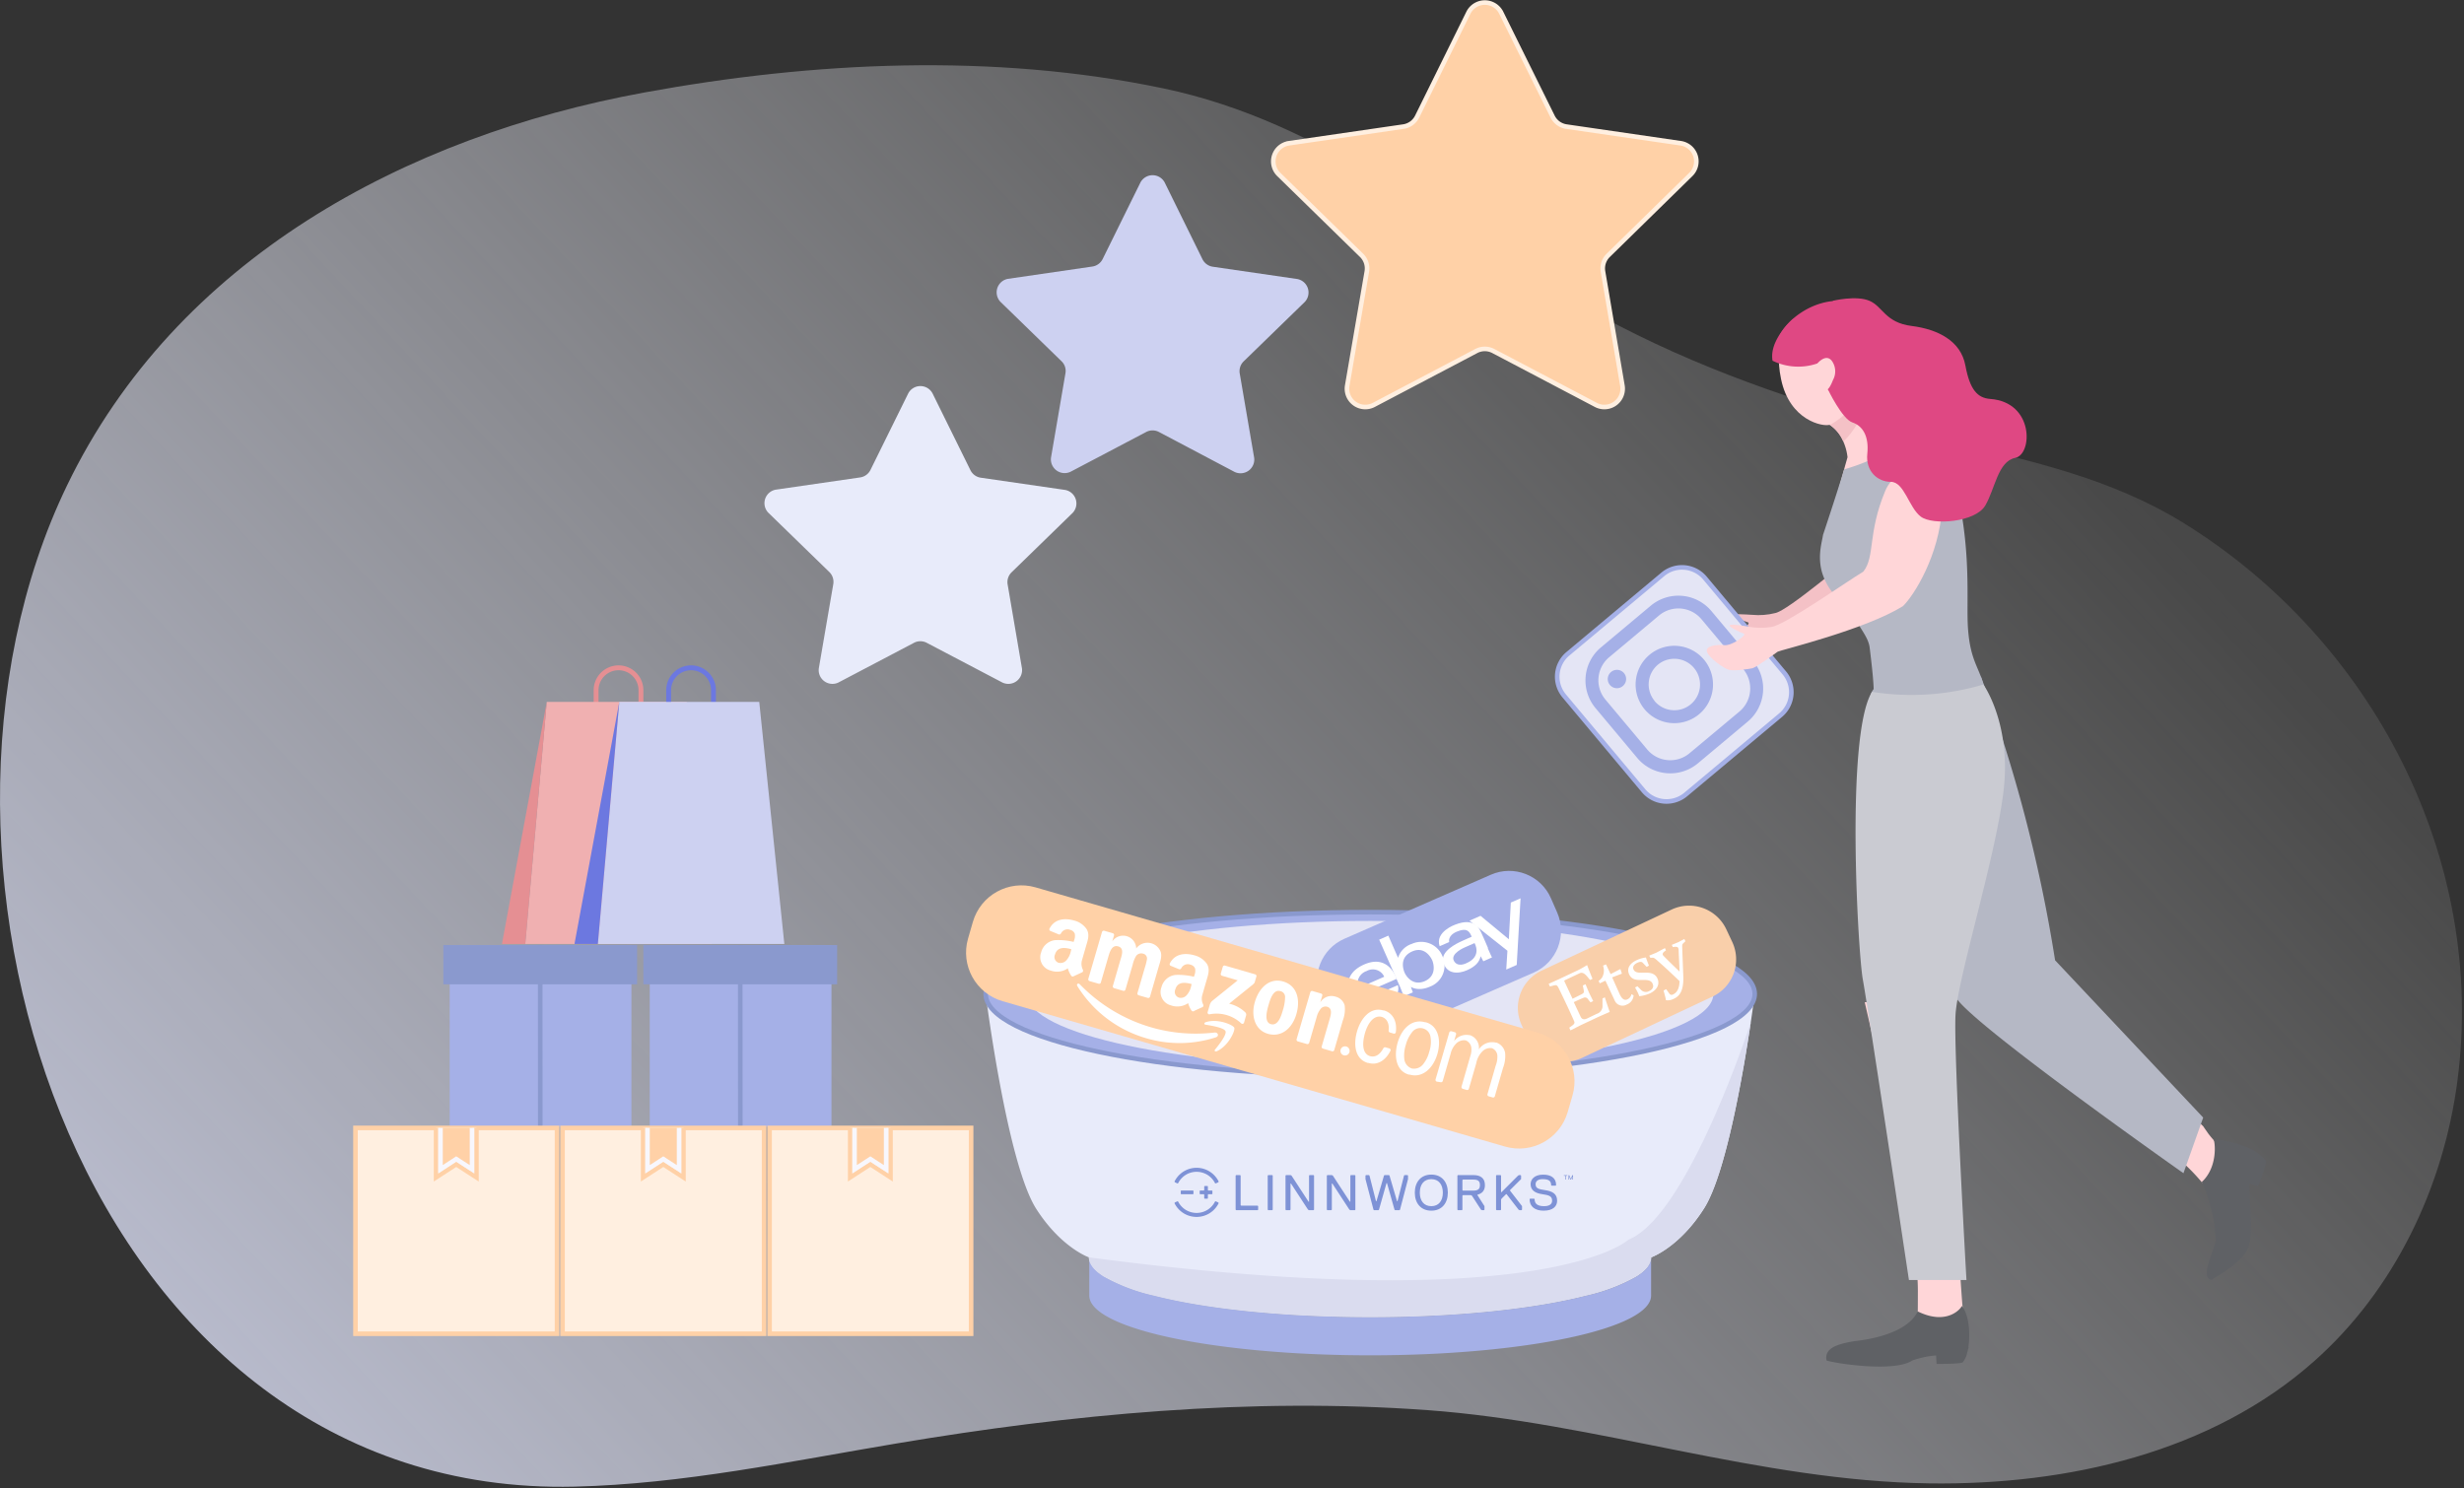 <svg width="538" height="325" viewBox="0 0 538 325" fill="none" xmlns="http://www.w3.org/2000/svg"><rect x="0" y="0" width="538" height="325" fill="#333333" stroke="none"/><g clip-path="url(#clip0)"><path d="M426.354 96.646c17.39 4 34.88 8 50.25 17.46 41.37 25.51 66.38 73.44 59.94 122.09-3.06 23.14-13.76 45.52-31.19 61-22.46 20-53.94 27.15-84 26.75-37.34-.51-72.58-13.29-109.68-16-38.74-2.81-77.71.86-115.92 7.28-23.34 3.92-46.63 8.86-70.29 9.43-106.7 2.54-151-135.54-110.82-218.66 23.86-49.4 73.86-76.23 126-85.79 37.05-6.79 76.25-8.66 113.3-.92 35.48 7.41 61.3 30.37 92 47.77 20.28 11.49 42.24 19.53 64.68 25.65 5.22 1.47 10.47 2.71 15.73 3.94z" fill="url(#paint0_linear)"/><path d="M320.616 2.786l-11.19 22.68a4.004 4.004 0 01-3 2.18l-25 3.64a3.997 3.997 0 00-3.203 2.694 3.993 3.993 0 00.953 4.076l18.11 17.7a3.994 3.994 0 011.15 3.53l-4.28 24.93a3.999 3.999 0 005.8 4.21l22.38-11.77a4.001 4.001 0 013.72 0l22.39 11.77a3.999 3.999 0 005.8-4.21l-4.24-24.93a3.994 3.994 0 011.15-3.53l18.07-17.7a4.005 4.005 0 00.962-4.065 4 4 0 00-3.182-2.705l-25-3.64a3.998 3.998 0 01-3-2.18l-11.22-22.68A4.005 4.005 0 00324.201.56a3.998 3.998 0 00-3.585 2.226z" fill="#FFD1A7" stroke="#FFEFE0" stroke-miterlimit="10"/><path d="M249.006 39.856l-8.26 16.74a3.006 3.006 0 01-2.22 1.61l-18.47 2.69a2.997 2.997 0 00-2.37 3.6c.117.524.372 1.008.74 1.4l13.36 13a2.927 2.927 0 01.85 2.61l-3.15 18.4a2.998 2.998 0 002.706 3.398 3.01 3.01 0 001.574-.288l16.52-8.69a2.999 2.999 0 012.74 0l16.53 8.73a3.008 3.008 0 003.072-.273 3 3 0 001.208-2.837l-3.15-18.4a2.994 2.994 0 01.84-2.61l13.37-13a2.998 2.998 0 00-1.63-5l-18.48-2.69a3.003 3.003 0 01-2.22-1.61l-8.26-16.78a2.997 2.997 0 00-4.196-1.165c-.467.28-.849.683-1.104 1.165z" fill="#CDD1F1"/><path d="M198.316 85.896l-8.26 16.74a2.995 2.995 0 01-2.22 1.62l-18.47 2.68a3 3 0 00-1.64 5l13.37 13a3.002 3.002 0 01.85 2.61l-3.16 18.39a2.997 2.997 0 001.208 2.837 3.003 3.003 0 003.072.273l16.52-8.68a2.993 2.993 0 012.74 0l16.53 8.68a3.01 3.01 0 003.072-.273 3 3 0 001.208-2.837l-3.13-18.33a3 3 0 01.85-2.61l13.36-13a3 3 0 00-1.63-5l-18.47-2.68a3.002 3.002 0 01-2.22-1.62l-8.29-16.8a3.003 3.003 0 00-4.187-1.158c-.465.279-.847.679-1.103 1.158z" fill="#E8EBFA"/><path d="M137.866 206.386h-39.68v39.68h39.68v-39.68z" fill="#A5B0E7"/><path d="M139.106 206.386h-42.31v8.57h42.31v-8.57z" fill="#8A99CE"/><path d="M117.946 206.386l.02 39.68" stroke="#8A99CE" stroke-miterlimit="10"/><path d="M181.546 206.386h-39.68v39.68h39.68v-39.68z" fill="#A5B0E7"/><path d="M182.786 206.386h-42.31v8.57h42.31v-8.57z" fill="#8A99CE"/><path d="M161.626 206.386l.02 39.68" stroke="#8A99CE" stroke-miterlimit="10"/><path d="M121.626 291.266h-44.01v-44.95H121.626v44.95z" fill="#FFEFE0" stroke="#FFD1A7" stroke-miterlimit="10"/><path d="M104.026 246.316v10.79l-4.41-2.86-4.4 2.86v-10.79" fill="#FFEFE0"/><path d="M104.026 246.316v10.79l-4.41-2.86-4.4 2.86v-10.79" stroke="#FFD1A7" stroke-miterlimit="10"/><path d="M103.066 246.316v9.04l-3.45-2.24-3.44 2.24v-9.04" fill="#FFD1A7"/><path d="M103.066 246.316v9.04l-3.45-2.24-3.44 2.24v-9.04" stroke="#F8F7FD" stroke-miterlimit="10"/><path d="M166.836 291.266h-44.01v-44.95H166.836v44.95z" fill="#FFEFE0" stroke="#FFD1A7" stroke-miterlimit="10"/><path d="M149.226 246.316v10.79l-4.4-2.86-4.4 2.86v-10.79" fill="#FFEFE0"/><path d="M149.226 246.316v10.79l-4.4-2.86-4.4 2.86v-10.79" stroke="#FFD1A7" stroke-miterlimit="10"/><path d="M148.276 246.316v9.04l-3.45-2.24-3.45 2.24v-9.04" fill="#FFD1A7"/><path d="M148.276 246.316v9.04l-3.45-2.24-3.45 2.24v-9.04" stroke="#F8F7FD" stroke-miterlimit="10"/><path d="M212.036 291.266h-44v-44.95h44v44.95z" fill="#FFEFE0" stroke="#FFD1A7" stroke-miterlimit="10"/><path d="M194.436 246.316v10.79l-4.4-2.86-4.4 2.86v-10.79" fill="#FFEFE0"/><path d="M194.436 246.316v10.79l-4.4-2.86-4.4 2.86v-10.79" stroke="#FFD1A7" stroke-miterlimit="10"/><path d="M193.486 246.316v9.04l-3.45-2.24-3.45 2.24v-9.04" fill="#FFD1A7"/><path d="M193.486 246.316v9.04l-3.45-2.24-3.45 2.24v-9.04" stroke="#F8F7FD" stroke-miterlimit="10"/><path d="M383.146 217.056s-.31 2.42-.87 6.19c-1.63 10.9-5.41 33.06-10.19 40.62-5.43 8.58-11.57 10.72-11.57 10.72 0 1.45-1.12 2.86-3.2 4.16a40.359 40.359 0 01-11 4.18c-11.25 2.88-28.21 4.71-47.18 4.71s-35.93-1.83-47.18-4.71a40.334 40.334 0 01-11-4.18c-2.08-1.3-3.2-2.71-3.2-4.16 0 0-6.14-2.14-11.58-10.72-6.34-10.17-10.97-46.81-10.97-46.81h167.94z" fill="#E8EBFA"/><path d="M299.176 234.916c46.37 0 83.96-7.997 83.96-17.86 0-9.864-37.59-17.86-83.96-17.86-46.37 0-83.96 7.996-83.96 17.86 0 9.863 37.59 17.86 83.96 17.86z" fill="#A5B0E7" stroke="#8A99CE" stroke-miterlimit="10"/><path d="M299.176 232.996c41.383 0 74.93-7.137 74.93-15.94 0-8.804-33.547-15.94-74.93-15.94-41.383 0-74.93 7.136-74.93 15.94 0 8.803 33.547 15.94 74.93 15.94z" fill="#E4E5F5"/><path d="M360.506 274.586v8.34c0 7.21-27.46 13.05-61.33 13.05s-61.34-5.84-61.34-13.05v-8.34c0 1.45 1.12 2.86 3.2 4.17a40.04 40.04 0 0011 4.17c11.25 2.89 28.21 4.72 47.18 4.72s35.93-1.83 47.18-4.72a39.84 39.84 0 0010.95-4.17c2.05-1.31 3.16-2.7 3.16-4.17z" fill="#A5B0E7"/><path d="M364.989 198.63l-28.418 13.355a8.97 8.97 0 00-4.303 11.933l1.301 2.77a8.97 8.97 0 0011.933 4.303l28.419-13.355a8.97 8.97 0 004.303-11.933l-1.301-2.769a8.97 8.97 0 00-11.934-4.304z" fill="#F9CFAA"/><path d="M343.366 218.126l-1.76-3.76c-.07-.14-.1-.23.14-.34l3.19-1.5c.56-.26 1.08.07 1.73.86l.51.62.54-.25c-.85-2.07-1.18-3-1.18-3s-1.29.79-2.1 1.17l-4.07 1.92-2.22 1 .27.58.8-.21c.57-.14.74-.09 1 .36 0 0 .69 1.38 1.77 3.67s1.69 3.7 1.69 3.7c.2.42.1.65-.37 1l-.67.48.27.59 2.16-1.1 3.64-1.71c.83-.39 2.77-1.22 2.77-1.22-.2-.52-1-2.92-1.06-3.19l-.52.25v1.49a1.77 1.77 0 01-1.26 1.87l-2.08 1c-.69.33-1.16.21-1.44-.39l-1.49-3.17s1.52-.72 2.07-.92a.77.77 0 01.877.087c.08.067.146.15.193.243l.51.64.59-.28-.9-1.81-.78-1.87-.59.28.18.9c.12.59.09.72-.43 1s-2 1-2 1l.02.01zM350.006 210.875a3.102 3.102 0 01-.14 2.48 2.575 2.575 0 01-.82.86l.25.53 1.24-.58 2 4.27a1.852 1.852 0 001.929 1.175c.269-.028.529-.115.761-.255a2.276 2.276 0 001.46-2l-.47-.24a1.55 1.55 0 01-.87 1.12c-.61.29-1.14 0-1.64-1l-1.7-3.8 2.13-.81-.33-1-2.14 1.1-1-2.12-.66.27zM357.526 215.385l-.52.26c.17.29.37.68.54 1 .147.295.274.599.38.91a7.883 7.883 0 002.31-.61c1.45-.68 2.28-1.92 1.64-3.29-1.1-2.33-4.45-.34-5.19-1.91-.31-.65.16-1.18.8-1.48.64-.3 1-.25 1.21 0l.84.88.5-.27c-.22-.57-.49-1.23-.65-1.78-.73.088-1.44.298-2.1.62-1.37.64-2.19 1.75-1.56 3.09 1.09 2.32 4.3.24 5.1 2 .29.62.12 1.22-.73 1.62a1.444 1.444 0 01-.885.194 1.444 1.444 0 01-.825-.374l-.86-.86zM366.676 213.056c.25 2.63-.46 3.68-1.35 4.1a.593.593 0 01-.81-.14l-.72-1-.57.3c.19.69.41 1.45.53 2.11a2.75 2.75 0 001.58-.25c1-.45 2.36-1.26 2.2-5.06l-.24-6.33c0-.52 0-.59.46-1l.24-.24-.23-.49-1.29.69-1.45.6.23.48.41-.06c.42 0 .65 0 .77.26.058.156.089.322.09.49 0 .63.23 4.38.19 5.21l.29-.29c-1.32-1.23-3.44-3.32-3.78-3.69a.665.665 0 01-.15-.2c-.1-.22 0-.47.27-.7l.41-.31-.23-.49-1.87 1-1.55.64.23.48h.29c.4-.05.53 0 1 .39 2.39 2.1 3.61 3.29 5.24 4.84l-.19-1.34z" fill="#fff"/><path d="M325.521 191.022l-31.985 13.988c-5.04 2.204-7.339 8.076-5.135 13.116l1.366 3.124c2.204 5.04 8.076 7.339 13.116 5.135l31.986-13.987c5.04-2.204 7.339-8.077 5.135-13.117l-1.367-3.124c-2.204-5.04-8.076-7.339-13.116-5.135z" fill="#A5B0E7"/><path d="M296.546 215.765a2.923 2.923 0 011.86-3.71 2.716 2.716 0 012.192-.223 2.718 2.718 0 011.638 1.473l-5.69 2.49v-.03zm1.33-5.15c-4.9 2.14-3.46 6.1-3 7.07 0 0 1.72 4.6 6.91 2.33 4.45-2 3.43-4.88 3.43-4.88l-2.07.91s.32 1.62-1.91 2.55a3.11 3.11 0 01-4.14-1.4l7.85-3.43s-1.64-5.52-7.07-3.15z" fill="#fff"/><path d="M311.116 214.255c-3 1.3-4.38-1.74-4.38-1.74s-1.63-3.22 1.5-4.69c3.13-1.47 4.51 1.95 4.51 1.95s1.33 3.14-1.63 4.48zm-3-8.08a4.66 4.66 0 00-2.86 3l-2.12-4.85-2 .88 4.56 10.32s.51 1.22.79 2.05l2-.86-.43-1.2s1.58 1.09 4.19-.06a4.9 4.9 0 003.164-4.71 4.879 4.879 0 00-.464-1.95 5.005 5.005 0 00-4.809-3.108 5.01 5.01 0 00-1.961.478l-.06.01z" fill="#fff"/><path d="M320.146 210.356s-1.91 1-2.71-.56 2.36-2.89 2.36-2.89l2.16-.95s1.76 2.89-1.81 4.4zm4.76-3.3c-.59-1.34-1.07-2.56-1.49-3.39-.42-.83-1.38-3.42-5.71-1.73 0 0-4.43 1.56-3.37 4.7l2.09-.91s-.43-1.41 1.71-2.29c2.14-.88 2.69-.09 3.2 1.12l-2.23 1c-1 .46-4.6 2.16-4 4.5.74 2.79 3.36 2.64 5.19 1.83 1.83-.81 2.69-1.74 3-3.06l.58 1.1 1.89-.84s-.34-.66-.92-2l.06-.03z" fill="#fff"/><path d="M320.846 201.056l2.42-1.06 6.18 5.12.43-8.01 2.13-.93-.84 14.55-2.29 1 .26-4.1-8.29-6.57z" fill="#fff"/><path d="M335.805 225.53l-109.699-31.746c-5.862-1.696-11.99 1.681-13.686 7.543l-1.051 3.631c-1.696 5.862 1.681 11.99 7.543 13.686l109.699 31.746c5.862 1.696 11.989-1.681 13.686-7.543l1.051-3.631c1.696-5.862-1.681-11.989-7.543-13.686z" fill="#FFD1A7"/><path fill-rule="evenodd" clip-rule="evenodd" d="M265.506 226.525a25.643 25.643 0 01-15.15.23 26.264 26.264 0 01-15.12-11.41c-.26-.42.18-.76.54-.39a35.525 35.525 0 0015.69 9.43 35.123 35.123 0 0013.74 1.1c.72-.08 1.05.76.3 1.04z" fill="#fff"/><path fill-rule="evenodd" clip-rule="evenodd" d="M267.586 225.196c-.3-.76-3.1-1.22-4.35-1.42-.38-.06-.35-.4 0-.54 2.59-.89 6 .57 6.26 1.2.26.63-1.28 4-3.79 5.12-.38.17-.64-.06-.4-.36.83-1 2.58-3.25 2.28-4zM266.556 212.606l.43-1.47a.39.39 0 01.48-.27l6.59 1.91a.375.375 0 01.284.327.377.377 0 01-.014.153l-.37 1.26c-.06.21-.32.44-.76.78l-4.82 3.89a7.522 7.522 0 013.52 1.89.683.683 0 01.18.68l-.45 1.57a.367.367 0 01-.24.247.367.367 0 01-.34-.057 7.904 7.904 0 00-7-2c-.26 0-.43-.26-.37-.48l.44-1.49c.082-.358.266-.685.53-.94l5.6-4.52-3.44-1a.393.393 0 01-.25-.48zM239.876 214.826l-2-.58a.402.402 0 01-.26-.44l3-10.28a.398.398 0 01.5-.26l1.86.54a.39.39 0 01.27.45l-.39 1.34a2.855 2.855 0 013.169-1.147 2.858 2.858 0 012.061 2.667 3.073 3.073 0 012.861-1.208 3.085 3.085 0 012.459 1.898c.38 1.05-.11 2.27-.43 3.37l-1.88 6.49a.392.392 0 01-.49.26l-2-.58a.392.392 0 01-.25-.47l1.58-5.45c.209-.639.376-1.29.5-1.95a1.09 1.09 0 00-.92-1.23 1.377 1.377 0 00-1.44.5 6.363 6.363 0 00-.76 1.92l-1.58 5.45a.399.399 0 01-.49.26l-2-.58a.409.409 0 01-.26-.48l1.58-5.45c.33-1.15 1-2.78-.41-3.19-1.41-.41-1.86 1.24-2.21 2.43l-1.58 5.45a.4.4 0 01-.188.238.407.407 0 01-.148.047.4.4 0 01-.154-.015zM280.156 214.336c3 .86 3.84 3.88 2.9 7.13s-3.4 5.11-6.21 4.3c-2.81-.81-3.77-3.86-2.84-7 .93-3.14 3.25-5.27 6.15-4.43zm-.59 2.11c-1.48-.43-2.15 1.56-2.52 2.81-.37 1.25-1.15 3.93.42 4.39 1.57.46 2.25-1.69 2.63-3a9.772 9.772 0 00.49-2.82 1.29 1.29 0 00-1.02-1.38zM285.356 227.996l-2-.58a.38.38 0 01-.25-.47l3-10.29a.39.39 0 01.48-.23l1.86.54a.392.392 0 01.28.39l-.46 1.57a2.835 2.835 0 013.33-1.28 2.748 2.748 0 012 1.89 6.848 6.848 0 01-.41 3.35l-1.87 6.47a.4.4 0 01-.48.22l-2-.59a.385.385 0 01-.208-.162.383.383 0 01-.052-.258l1.62-5.59c.32-1.12.93-2.73-.45-3.13a1.358 1.358 0 00-1.4.49 4.731 4.731 0 00-.88 1.85l-1.61 5.54a.412.412 0 01-.194.239.391.391 0 01-.306.031zM292.716 229.236a.994.994 0 01.836-.729 1 1 0 11-.836.729z" fill="#fff"/><path d="M313.706 236.206a.398.398 0 01-.26-.48l3-10.28a.404.404 0 01.187-.202.404.404 0 01.273-.038l.74.21a.383.383 0 01.228.17c.052.083.071.183.052.28l-.43 1.5a3.309 3.309 0 013.31-1.31H320.956a2.898 2.898 0 011.94 3.12 3.445 3.445 0 013.66-1.5H326.706a2.883 2.883 0 011.93 2.27 7.225 7.225 0 01-.46 3.27l-1.79 6.19a.383.383 0 01-.065.131.385.385 0 01-.249.141.399.399 0 01-.146-.012l-.88-.25a.393.393 0 01-.28-.43l1.8-6.24a5.355 5.355 0 00.37-2.26 1.862 1.862 0 00-1.18-1.58 2.389 2.389 0 00-2.11.72 4.998 4.998 0 00-1.32 2.58l-1.62 5.61a.382.382 0 01-.45.21l-.87-.25a.39.39 0 01-.27-.48l1.9-6.6c.232-.64.311-1.325.23-2a2.005 2.005 0 00-1.21-1.5 2.438 2.438 0 00-2 .61 4.603 4.603 0 00-1.31 2.34l-1.71 5.93a.4.4 0 01-.47.26l-.84-.13zM307.606 234.676c-2.84-.83-3.27-4.09-2.43-7 .88-3.06 3.14-5.26 6-4.43H311.326c2.79.81 3.36 4 2.52 6.92-.89 3.07-3.21 5.34-6.09 4.5h-.07l-.08.01zm.62-1.35a2.508 2.508 0 002.57-1 7.17 7.17 0 001.28-2.68 6.543 6.543 0 00.27-3.18 2.247 2.247 0 00-1.747-1.902 2.247 2.247 0 00-2.383.992 7.252 7.252 0 00-1.26 2.61 7.65 7.65 0 00-.33 3.17 2.472 2.472 0 001.6 1.99zM299.146 230.646c1.29.33 2.25-.49 2.91-1.74a.415.415 0 01.46-.19l.84.24a.381.381 0 01.27.46c-1.05 2.14-2.85 3.28-4.79 2.72H298.686c-2.83-.81-3.22-4-2.39-6.88.83-2.88 2.91-5.42 5.73-4.6H302.176c2 .57 2.93 2.48 2.58 4.83a.391.391 0 01-.44.24l-.89-.27a.423.423 0 01-.22-.46c.15-1.32-.28-2.53-1.48-2.92-1.94-.5-3.17 1.71-3.69 3.53-.52 1.82-.79 4.45 1.11 5.04z" fill="#fff"/><path fill-rule="evenodd" clip-rule="evenodd" d="M260.076 215.356a4.154 4.154 0 01-1 2 1.673 1.673 0 01-1.65.51 1.328 1.328 0 01-.808-.719 1.314 1.314 0 01.008-1.081c.49-1.71 2.11-1.58 3.56-1.16l-.11.45zm.6 5.47a.434.434 0 01-.48-.09 5.277 5.277 0 01-.77-1.67 4.149 4.149 0 01-3.72.5 3.006 3.006 0 01-1.958-1.524 2.988 2.988 0 01-.142-2.476 3.544 3.544 0 013.09-2.66c1.345-.055 2.692.08 4 .4l.07-.26c.208-.482.27-1.014.18-1.53a1.384 1.384 0 00-1-.84 1.59 1.59 0 00-2 .73.44.44 0 01-.46.27l-1.88-.77a.37.37 0 01-.18-.51c1.13-2.22 3.46-2.32 5.37-1.77a4.736 4.736 0 012.73 1.87c.71 1.2.27 2.39-.12 3.71l-.9 3.12a2.867 2.867 0 00.22 2.08c.07.22 0 .44-.16.53-.51.22-1.42.64-1.92.88l.03.01zM233.806 207.746a4.185 4.185 0 01-1 2 1.71 1.71 0 01-1.65.51 1.324 1.324 0 01-.813-.723 1.31 1.31 0 01.013-1.087c.49-1.7 2.11-1.57 3.56-1.15l-.11.45zm.6 5.47a.415.415 0 01-.48-.09 5.1 5.1 0 01-.77-1.67 4.082 4.082 0 01-3.72.5 3.006 3.006 0 01-1.958-1.524 2.993 2.993 0 01-.142-2.476 3.55 3.55 0 013.09-2.65 14.362 14.362 0 014 .39l.07-.26c.207-.479.27-1.007.18-1.52a1.405 1.405 0 00-1-.85 1.587 1.587 0 00-2 .74.452.452 0 01-.46.27l-1.88-.78a.358.358 0 01-.2-.211.367.367 0 01-.021-.147.37.37 0 01.041-.142c1.13-2.23 3.46-2.32 5.37-1.77a4.684 4.684 0 012.73 1.87c.71 1.19.27 2.38-.12 3.7l-.9 3.13a2.84 2.84 0 00.22 2.07c.07.22 0 .45-.16.53l-1.92.89h.03z" fill="#fff"/><path d="M382.276 223.246c-1.63 10.9-5.41 33.06-10.19 40.62-5.43 8.58-11.57 10.72-11.57 10.72 0 1.45-1.12 2.86-3.2 4.16a40.359 40.359 0 01-11 4.18c-11.25 2.88-28.21 4.71-47.18 4.71s-35.93-1.83-47.18-4.71a40.346 40.346 0 01-11-4.18c-2.08-1.3-3.2-2.71-3.2-4.16 99.92 13.17 117.8-3.86 117.8-3.86 13.03-5.21 26.72-47.48 26.72-47.48z" fill="#DADCEF"/><path d="M139.946 150.736c0-2.707-2.192-4.9-4.895-4.9a4.897 4.897 0 00-4.895 4.9v8.34c0 2.706 2.191 4.9 4.895 4.9a4.898 4.898 0 004.895-4.9v-8.34z" stroke="#E58F93" stroke-width="1.06" stroke-miterlimit="10"/><path d="M155.416 206.146h-40.73l4.7-52.87h30.55l5.48 52.87z" fill="#F0B0B1"/><path d="M119.386 153.276l-9.79 52.87h5.09l4.7-52.87z" fill="#E58F93"/><path d="M155.786 150.736c0-2.707-2.192-4.9-4.895-4.9a4.897 4.897 0 00-4.895 4.9v8.34c0 2.706 2.191 4.9 4.895 4.9a4.898 4.898 0 004.895-4.9v-8.34z" stroke="#6C78E0" stroke-width="1.06" stroke-miterlimit="10"/><path d="M171.256 206.146h-40.72l4.69-52.87h30.55l5.48 52.87z" fill="#CDD1F1"/><path d="M135.226 153.276l-9.79 52.87h5.1l4.69-52.87z" fill="#6C78E0"/><path d="M379.116 144.266c-1.19-.22-4.56-2.19-5.17-3.49-.61-1.3 2-1.89 3.66-1.86 1.66.03 4.83-2.74 4.09-3-.74-.26-3.37-1.13-3.3-1.53.07-.4 2.55-.21 4.15-.12 1.706.161 3.428.03 5.09-.39 2.8-.57 15.52-11.48 19.18-14.17 2.33-3.59.12-8.51 3.16-18.31 2.2-7.1 12.55-7 12.9 2.5.39 10.59-4.34 20-6.59 22.63-8 6.06-26.32 12.33-26.71 12.67-.39.34-4.43 3.93-5.25 4.2-.82.27-4.02 1.09-5.21.87z" fill="#F4C1C6"/><path d="M407.146 218.866s4.4 18.72 7 31.8c.2 1 .37 1.88.53 2.75 1.61 8.68 3.12 17.4 3.66 22.28.272 2.038.413 4.093.42 6.15v.09c0 4.74-.05 7.13-.07 8.33v1.23l8.84-1.16a6.99 6.99 0 001.57-.06c.26-.66.7-.55-.51-4.39-.39-1.23-4.07-67.33-4.07-67.33l-17.37.31zM433.066 218.126s10.32 9.23 20.54 17.48c2.83 2.27 5.63 4.47 8.2 6.38a165.61 165.61 0 0115.43 12.47 42.766 42.766 0 016 7s4.5-1.65 4.32-4.39c-.18-2.74-2.74-6.86-2.74-6.86s-.9-.28-2.79-2.84l-.06-.1c-.26-.38-.58-.8-.89-1.29-.2-.29-38.13-35.83-38.13-35.83l-9.88 7.98zM416.006 95.126c9.34 19.31-13.6 21.93-16.91 22.93-1 .29 4.3-18.2 4.3-18.2a11.473 11.473 0 00-.92-3.43 8.222 8.222 0 00-4.11-4.3l8-9.28a15.46 15.46 0 014.26 3.62c4.85 5.42 4.98 7.92 5.38 8.66z" fill="#FFD6D8"/><path d="M408.086 86.356c-1.08 3.7-2.88 7.54-5.61 10.07a8.222 8.222 0 00-4.11-4.3l4.9-10.27s2.23 2.03 4.82 4.5z" fill="#F4C1C6"/><path d="M391.006 72.646s-3.88 1.63-2.13 10.11c1.89 9.16 9.23 10.49 10.65 10 1.42-.49 5.23-3.8 5.94-4.87.71-1.07 3-3.87 2.7-6.16-.3-2.29-1.08-9.09-1.08-9.09l-16.08.01z" fill="#FFD6D8"/><path d="M429.796 294.136c0 .17 0 .33-.07.48-.024.075-.04.152-.05.23-.05.16-.1.33-.14.51a4.812 4.812 0 01-1 2.16c-.69.39-5.7.33-5.7.33l-.1-1.84c-1.763.142-3.5.509-5.17 1.09-4.08 2.72-17.36.55-18.75 0-.53-2.65 2.29-3.5 5.31-4.08l.74-.13c.32-.06 11.2-.89 13.85-6.5 6.63 3.26 9.63-.89 9.63-1.2 1.71 2.08 1.82 6.37 1.45 8.95zM492.056 251.226l.42.24a.97.97 0 00.19.14l.43.31c.72.55 1.58 1.28 1.65 1.72.12.78-1.74 5.43-1.74 5.43l-1.75-.56c-.46 1.69.93 10.05-.26 13.67-1.19 3.62-7.59 6.81-8.08 7.34-2.66-.45.35-5.73.9-8.76a34.997 34.997 0 00-3.08-12.62c3.67-3.36 2.86-9.1 2.58-9.22 1.93-.19 6.46 1.05 8.74 2.31z" fill="#5F6165"/><path d="M429.676 294.846c0 .18-.07.35-.11.5.01-.17.06-.29.11-.5z" fill="#5F6165"/><path d="M412.006 78.476c.42 3.76-3.13.79-3.33 4.62-1.53.62 1.37 3.1-5.85 4-1.54.19-4.3-2-4.71-3.85-.1-.44.11-2.94-1.29-3.91-.36-.22-3-4.11-4.61-4.51-4.34-1.1-4-.7-4-.7 1.05-3.62 7.61-9.39 15.15-8.31 2.51.36 5.72 3.27 6.73 4.06.23.16.35.26.35.26a81.665 81.665 0 011.56 8.34z" fill="#DF4883"/><path d="M405.706 136.226c1 1.69 2.3 3.39 2.52 5.16.78 6.43 1.25 10.79.59 13.3 0 0 17.86-.32 24.25-5.2-1-3.79-2.81-5.29-3.34-11.89-.52-6.16 1-17.45-3.07-33.15-1.36-5.32-5.29-8.89-7.07-11-1.46-1.76-3.08 5.06-16.93 9.06-1.51 5-4.61 14.31-4.61 14.31-.22 1.54-1.21 4.46-.27 8a13.265 13.265 0 003.38 5.74 37.342 37.342 0 014.55 5.67z" fill="#B5B8C5"/><path d="M391.496 69.656s-5.29 4.53-4.47 9.12a12.819 12.819 0 009.83.58s1.15-9.2-5.36-9.7z" fill="#DF4883"/><path d="M429.836 294.135s-.05.181-.11.481c0-.15 0-.311.07-.481h.04z" fill="#5F6165"/><path d="M363.07 125.428l-20.723 17.339a6.53 6.53 0 00-.818 9.199l17.339 20.722a6.53 6.53 0 009.199.818l20.723-17.339a6.53 6.53 0 00.817-9.199l-17.339-20.722a6.53 6.53 0 00-9.198-.818z" fill="#E4E5F5" stroke="#A5B0E7" stroke-miterlimit="10"/><path d="M357.486 165.526l-9.12-10.9a9.4 9.4 0 011.17-13.23l10.91-9.13a9.409 9.409 0 0113.23 1.18l9.12 10.9a9.41 9.41 0 01-1.18 13.23l-10.9 9.13a9.412 9.412 0 01-13.23-1.18zm-6.13-22a6.558 6.558 0 00-.83 9.24l9.13 10.9a6.56 6.56 0 009.24.83l10.91-9.12a6.582 6.582 0 00.82-9.25l-9.12-10.9a6.582 6.582 0 00-9.25-.83l-10.9 9.13z" fill="#A5B0E7"/><path d="M359.096 154.906a8.451 8.451 0 1111.9 1.06 8.46 8.46 0 01-11.9-1.06zm2.17-1.81a5.626 5.626 0 005.993 1.751 5.625 5.625 0 003.912-4.867 5.623 5.623 0 00-2.998-5.477 5.617 5.617 0 00-6.207.673 5.631 5.631 0 00-.7 7.88v.04zM351.526 149.596a2.007 2.007 0 002.126.601c.374-.12.705-.348.951-.654a1.998 1.998 0 00-2.817-2.807 2 2 0 00-.26 2.86z" fill="#A5B0E7"/><path d="M377.466 146.266c-1.15-.33-4.28-2.56-4.75-3.89-.47-1.33 2.1-1.67 3.76-1.48 1.66.19 5-2.24 4.28-2.51-.72-.27-3.21-1.41-3.1-1.8.11-.39 2.52 0 4.08.26 1.649.315 3.341.342 5 .08 2.81-.29 16.27-9.79 20.11-12.09 2.61-3.3.9-8.31 4.78-17.62 2.8-6.73 12.95-5.71 12.41 3.63-.59 10.39-6.08 19.12-8.53 21.52-8.36 5.2-26.93 9.65-27.35 9.95-.42.3-4.7 3.44-5.53 3.62-.83.18-4.01.65-5.16.33z" fill="#FFD6D8"/><path d="M427.406 218.326c5.45 7 49.34 37.88 49.34 37.88l4.31-12.15-32.34-34.35a322.588 322.588 0 00-16.19-61.93s-23.22-2.8-24.15 4.37c-.93 7.17 12.88 49 15.39 56.24.78 2.3 2.44 8.41 3.64 9.94z" fill="#B5B8C5"/><path d="M433.066 149.486s5.86 8.19 4.51 22.17c-1.35 13.98-10.16 41.84-10.6 50-.44 8.16 2.39 57.88 2.39 57.88h-12.56s-9-59.86-10.06-65.58c-1.06-5.72-3.84-53.51 2-62.87a55.275 55.275 0 0024.32-1.6z" fill="#CACBD2"/><path d="M400.156 65.696s5.14-1.26 8.05 0c2.91 1.26 3.42 4.76 9.19 5.49 5.77.73 10.74 3.28 11.73 8.61.99 5.33 2.64 7.12 5.45 7.33 9.58.7 9.25 12.1 5.45 12.86-3.8.76-4.4 6.74-6.55 10.41-2.15 3.67-11.48 4.4-14.09 2.42-2.61-1.98-3.6-7.59-6.53-7.59s-5.54-2.35-5.14-6.14c.4-3.79-1-6.1-3.25-6.83-2.25-.73-5.37-7.26-5.37-7.26s4.79-14.45 1.06-19.3z" fill="#DF4883"/><path d="M396.696 79.506s1.9-2.43 3.26-.72a3.92 3.92 0 01.26 4.21c-.28.75-1.12 2.7-1.76 2l-1.76-5.49z" fill="#FFD6D8"/><g clip-path="url(#clip1)" fill="#7E92D6"><path d="M263.017 261.774h.638l.079-.078v-.818l.089-.089h.819l.079-.079v-.637l-.079-.082h-.819l-.089-.085v-.819l-.079-.082h-.638l-.082.082v.819l-.089.085h-.816l-.082.082v.637l.082.079h.816l.089.089v.818l.082.078zM257.814 260.073v.638l.082.078h2.608l.082-.078v-.638l-.082-.082h-2.608l-.082.082zM265.444 262.337l-.147.051a4.367 4.367 0 01-.85 1.18 4.41 4.41 0 01-1.43.962 4.457 4.457 0 01-1.752.351 4.52 4.52 0 01-2.516-.764 4.417 4.417 0 01-.666-.549 4.42 4.42 0 01-.85-1.18c-.058-.02-.092-.03-.147-.051l-.587.273c-.02.058-.031.092-.054.15a5.373 5.373 0 004.82 2.994 5.373 5.373 0 004.821-2.994c-.02-.058-.031-.092-.054-.15l-.588-.273zM257.09 258.446c.058-.02.092-.031.146-.051a4.416 4.416 0 01.851-1.18 4.36 4.36 0 01.665-.549 4.457 4.457 0 012.517-.764c.607 0 1.194.119 1.751.351a4.417 4.417 0 011.431.962 4.47 4.47 0 01.85 1.18c.058.02.092.031.146.051l.588-.273c.02-.058.03-.092.054-.15a5.375 5.375 0 00-9.641-.003c.02.058.03.092.054.15l.588.276z"/></g><path d="M274.614 264.28h-4.712l-.109-.11v-7.443l.109-.109h.875l.109.109v6.46l.109.109h3.607l.109.109v.765l-.097.11zM277.783 264.28h-.874l-.11-.11v-7.443l.11-.109h.874l.109.109v7.443l-.109.11zM286.805 264.28h-.984l-.219-.11-3.715-5.695h-.109v5.695l-.11.11h-.874l-.109-.11v-7.443l.109-.109h.984l.218.109 3.716 5.695h.109v-5.695l.109-.109h.875l.109.109v7.443l-.109.11zM295.838 264.28h-.983l-.219-.11-3.715-5.695h-.122v5.695l-.109.11h-.874l-.109-.11v-7.443l.109-.109h.983l.219.109 3.715 5.695h.11v-5.695l.109-.109h.874l.11.109v7.443l-.098.11zM305.686 264.17l-.109.11h-.984l-.109-.11-1.639-5.804h-.11l-1.639 5.804-.109.11h-.984l-.109-.11-1.748-6.678v-.765l.109-.109h.655l.11.109 1.42 5.585h.11l1.639-5.585.109-.109h.984l.109.109 1.639 5.585h.11l1.42-5.585.109-.109h.656l.109.109v.765l-1.748 6.678zM312.522 256.509c2.295 0 3.606 1.639 3.606 3.934s-1.299 3.946-3.606 3.946c-2.295 0-3.606-1.639-3.606-3.934s1.311-3.946 3.606-3.946zm0 6.896c1.639 0 2.514-1.202 2.514-2.95 0-1.749-.875-2.951-2.514-2.951-1.639 0-2.513 1.202-2.513 2.951 0 1.748.874 2.95 2.513 2.95zM322.6 260.892v.109l1.53 2.404v.765l-.109.11h-.437l-.219-.11-1.979-3.06-.219-.109h-1.748l-.109.109v3.06l-.11.11h-.874l-.109-.11v-7.443l.109-.109h3.388c1.53 0 2.513.655 2.513 2.185.012 1.202-.643 1.858-1.627 2.089zm-.874-3.291h-2.295l-.121.109v2.186l.109.109h2.295c.983 0 1.42-.327 1.42-1.202.013-.874-.425-1.202-1.408-1.202zM332.229 264.28h-.437l-.219-.11-2.622-3.387h-.11l-.983.983-.109.219v2.185l-.11.11h-.874l-.109-.11v-7.443l.109-.109h.874l.11.109v3.606h.109l3.606-3.606.219-.109h.328l.109.109v.765l-2.417 2.404v.109l2.623 3.388v.765l-.097.122zM337.038 264.389c-1.858 0-3.06-.874-3.06-2.514l.109-.109h.874l.11.109c0 1.093.765 1.53 2.076 1.53.983 0 1.748-.328 1.748-1.202 0-.983-.655-1.202-2.185-1.421-1.53-.218-2.514-.874-2.514-2.185 0-.984.765-2.076 2.732-2.076 1.64 0 2.842.655 2.842 2.294l-.11.11h-.874l-.109-.11c0-.874-.437-1.311-1.858-1.311-.983 0-1.53.437-1.53 1.093 0 .874.547 1.093 2.077 1.311 1.529.219 2.622.765 2.622 2.295.012 1.202-.862 2.186-2.95 2.186zM342.186 256.776h-.279l-.013.012v.801l-.012.012h-.109l-.012-.012v-.801l-.012-.012h-.28l-.012-.012v-.098l.012-.012h.729l.012.012v.098l-.024.012zM343.449 257.601h-.11l-.012-.012v-.643h-.012l-.279.643-.012.012h-.122l-.012-.012-.267-.643h-.012v.643l-.012.012h-.11l-.012-.012v-.923l.012-.012h.146l.012.012.316.753h.012l.316-.753.012-.012h.146l.012.012v.923l-.012.012z" fill="#7E92D6"/></g><defs><clipPath id="clip0"><path fill="#fff" d="M0 0h537.57v324.69H0z"/></clipPath><clipPath id="clip1"><path fill="#fff" transform="translate(256.448 255.026)" d="M0 0h9.638v10.732H0z"/></clipPath><linearGradient id="paint0_linear" x1="-39.48" y1="453.547" x2="404.438" y2="39.385" gradientUnits="userSpaceOnUse"><stop stop-color="#DADFFF"/><stop offset="1" stop-color="#fff" stop-opacity=".1"/></linearGradient></defs></svg>